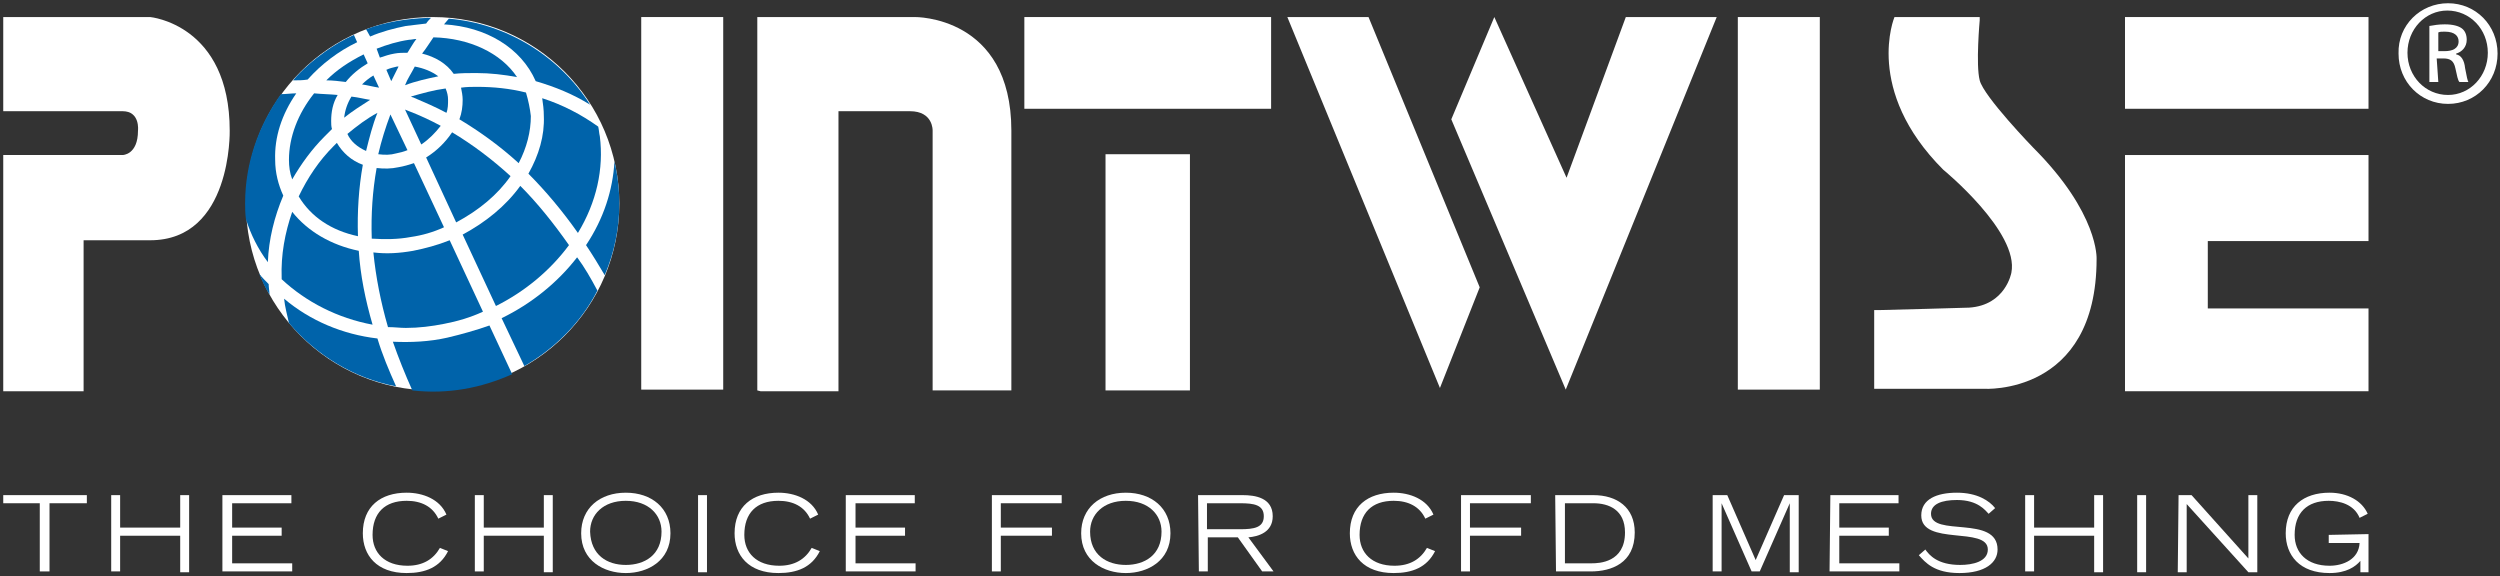 <?xml version="1.0" encoding="utf-8"?>
<!-- Generator: Adobe Illustrator 21.0.2, SVG Export Plug-In . SVG Version: 6.00 Build 0)  -->
<!DOCTYPE svg PUBLIC "-//W3C//DTD SVG 1.1//EN" "http://www.w3.org/Graphics/SVG/1.1/DTD/svg11.dtd">
<svg version="1.1" id="Layer_1" xmlns="http://www.w3.org/2000/svg" xmlns:xlink="http://www.w3.org/1999/xlink" x="0px" y="0px"
	 viewBox="0 0 308 71" style="enable-background:new 0 0 308 71;" xml:space="preserve">
<rect x="0" y="0" width="308" height="71" fill="#333333" stroke="none"/>
<style type="text/css">
	.st0{fill:#FFFFFF;}
	.st1{fill:#0063AA;}
</style>
<g>
	<g>
		<path class="st0" d="M4.9,62H0.4v-1h10.3v1H6.1v8.4H4.9V62z"/>
		<path class="st0" d="M13.7,61h1.1v4h7.4v-4h1.1v9.5h-1.1V66h-7.4v4.4h-1.1V61z"/>
		<path class="st0" d="M27.5,61h8.4v1h-7.3v3h6.1v1h-6.1v3.4h7.4v1h-8.6V61z"/>
		<path class="st0" d="M55.2,67.9c-1,2-2.8,2.7-5.1,2.7c-3.7,0-5.4-2.2-5.4-4.9c0-3.3,2.2-5,5.4-5c2,0,4.1,0.8,4.9,2.7l-1,0.5
			c-0.7-1.5-2.1-2.2-3.9-2.2c-2.7,0-4.2,1.5-4.2,4.2c0,2.2,1.5,3.8,4.3,3.8c1.9,0,3.2-0.8,4-2.2L55.2,67.9z"/>
		<path class="st0" d="M58.5,61h1.1v4h7.4v-4h1.1v9.5h-1.1V66h-7.4v4.4h-1.1V61z"/>
		<path class="st0" d="M77.1,60.7c3.2,0,5.5,1.9,5.5,5c0,3.4-2.8,4.9-5.5,4.9s-5.5-1.5-5.5-4.9C71.6,62.6,73.9,60.7,77.1,60.7z
			 M77.1,69.6c2.3,0,4.4-1.2,4.4-4.1c0-2.1-1.6-3.8-4.4-3.8s-4.4,1.7-4.4,3.8C72.8,68.4,74.8,69.6,77.1,69.6z"/>
		<path class="st0" d="M86,61h1.1v9.5H86V61z"/>
		<path class="st0" d="M101,67.9c-1,2-2.8,2.7-5.1,2.7c-3.7,0-5.4-2.2-5.4-4.9c0-3.3,2.2-5,5.4-5c2,0,4.1,0.8,4.9,2.7l-1,0.5
			c-0.7-1.5-2.1-2.2-3.9-2.2c-2.7,0-4.2,1.5-4.2,4.2c0,2.2,1.5,3.8,4.3,3.8c1.9,0,3.2-0.8,4-2.2L101,67.9z"/>
		<path class="st0" d="M104.3,61h8.4v1h-7.3v3h6.1v1h-6.1v3.4h7.4v1h-8.6V61z"/>
		<path class="st0" d="M122.2,61h8.6v1h-7.5v3h6.3v1h-6.3v4.4h-1.1V61z"/>
		<path class="st0" d="M138.7,60.7c3.2,0,5.5,1.9,5.5,5c0,3.4-2.8,4.9-5.5,4.9s-5.5-1.5-5.5-4.9C133.2,62.6,135.5,60.7,138.7,60.7z
			 M138.7,69.6c2.3,0,4.4-1.2,4.4-4.1c0-2.1-1.6-3.8-4.4-3.8s-4.4,1.7-4.4,3.8C134.3,68.4,136.4,69.6,138.7,69.6z"/>
		<path class="st0" d="M147.6,61h5.5c1.5,0,3.7,0.3,3.7,2.6c0,2-1.8,2.5-3,2.6l3.1,4.2h-1.4l-3-4.2h-3.7v4.2h-1.1L147.6,61L147.6,61
			z M148.7,65.2h4.1c1.7,0,2.9-0.2,2.9-1.6c0-1.4-1.2-1.6-2.9-1.6h-4.1V65.2z"/>
		<path class="st0" d="M176.8,67.9c-1,2-2.8,2.7-5.1,2.7c-3.7,0-5.4-2.2-5.4-4.9c0-3.3,2.2-5,5.4-5c2,0,4.1,0.8,4.9,2.7l-1,0.5
			c-0.7-1.5-2.1-2.2-3.9-2.2c-2.7,0-4.2,1.5-4.2,4.2c0,2.2,1.5,3.8,4.3,3.8c1.9,0,3.2-0.8,4-2.2L176.8,67.9z"/>
		<path class="st0" d="M180,61h8.6v1h-7.5v3h6.3v1h-6.3v4.4H180L180,61L180,61z"/>
		<path class="st0" d="M191.6,61h4.7c2.9,0,5.1,1.5,5.1,4.6c0,3.8-2.9,4.8-5.4,4.8h-4.3L191.6,61L191.6,61z M192.8,69.4h3.3
			c0.9,0,4.1-0.1,4.1-3.8c0-2.8-2-3.6-3.9-3.6h-3.5V69.4z"/>
		<path class="st0" d="M211,61h1.8l3.5,8l3.5-8h1.8v9.5h-1.1V62h0l-3.7,8.4h-1l-3.7-8.4h0v8.4H211L211,61L211,61z"/>
		<path class="st0" d="M225.5,61h8.4v1h-7.3v3h6.1v1h-6.1v3.4h7.4v1h-8.6L225.5,61L225.5,61z"/>
		<path class="st0" d="M237.2,67.7c0.5,0.7,1.5,1.9,4.3,1.9c1.5,0,3.4-0.4,3.4-1.9c0-2.9-8.2-0.4-8.2-4.2c0-2,1.9-2.8,4.4-2.8
			c2.5,0,4,1,4.7,1.9l-0.8,0.7c-0.4-0.4-1.3-1.7-3.9-1.7c-1.9,0-3.2,0.5-3.2,1.7c0,2.9,8.2,0.1,8.2,4.4c0,1.6-1.5,2.9-4.7,2.9
			c-3.1,0-4.2-1.3-5-2.2L237.2,67.7z"/>
		<path class="st0" d="M249.5,61h1.1v4h7.4v-4h1.1v9.5h-1.1V66h-7.4v4.4h-1.1V61z"/>
		<path class="st0" d="M263.3,61h1.1v9.5h-1.1V61z"/>
		<path class="st0" d="M268.4,61h1.6l7,7.8V61h1.1v9.5h-1.1l-7.6-8.4v8.4h-1.1L268.4,61L268.4,61z"/>
		<path class="st0" d="M291.8,65.8v4.7h-1v-1.4c-0.6,0.7-1.7,1.5-3.8,1.5c-3.7,0-5.4-2.2-5.4-4.9c0-3.3,2.2-5,5.4-5
			c2.2,0,4,1,4.7,2.6l-1,0.5c-0.7-1.7-2.5-2.1-3.8-2.1c-2.7,0-4.2,1.5-4.2,4.2c0,2.2,1.5,3.8,4.3,3.8c1.7,0,3.6-0.8,3.7-2.8h-3.8v-1
			L291.8,65.8L291.8,65.8z"/>
	</g>
	<path class="st0" d="M0.4,2.1h18.1c0,0,9.8,0.9,9.8,14c0,0,0.3,13.5-9.8,13.5h-8.2v18.6H0.4l0-29.1h14.7c0,0,1.9,0,1.9-3
		c0,0,0.3-2.4-1.9-2.4H0.4V2.1z"/>
	<rect x="79" y="2.1" class="st0" width="10.1" height="45.9"/>
	<path class="st0" d="M93.3,48.1v-46h19.4c0,0,11.9-0.2,11.9,14v32h-9.7v-32c0,0,0.1-2.4-2.8-2.4h-8.8l0,34.5h-9.6L93.3,48.1z"/>
	<rect x="126.2" y="2.1" class="st0" width="30.4" height="11.3"/>
	<rect x="136.2" y="19" class="st0" width="10.4" height="29.1"/>
	<polyline class="st0" points="158.6,2.1 168.6,2.1 182.3,35.4 177.4,47.8 	"/>
	<polygon class="st0" points="184.1,2.1 178.8,14.7 192.9,48 211.5,2.1 200.3,2.1 193,21.9 	"/>
	<rect x="214.1" y="2.1" class="st0" width="10.1" height="45.9"/>
	<path class="st0" d="M233.4,2.1c0,0-3.8,9,6,18.8c0,0,9.4,7.7,8.4,12.7c0,0-0.7,4-5.2,4.3c0,0-10.3,0.3-11,0.3h-0.7v9.7h13.5
		c0,0,13.9,0.9,13.9-16c0,0,0.3-5.6-7.8-13.7c0,0-6.1-6.3-6.6-8.3c-0.5-1.9,0-7.4,0-7.4V2.1L233.4,2.1L233.4,2.1z"/>
	<rect x="261.8" y="2.1" class="st0" width="30" height="11.3"/>
	<polygon class="st0" points="261.8,19.1 261.8,48.2 291.8,48.2 291.8,38 272,38 272,29.7 291.8,29.7 291.8,19.1 	"/>
	<path class="st0" d="M300.4,6.3h0.8c0.9,0,1.7-0.3,1.7-1.2c0-0.6-0.4-1.2-1.7-1.2c-0.4,0-0.6,0-0.8,0.1V6.3z M300.4,10.1h-1.1V3.2
		c0.6-0.1,1.1-0.2,1.9-0.2c1,0,1.7,0.2,2.1,0.5c0.4,0.3,0.6,0.8,0.6,1.4c0,0.9-0.6,1.5-1.3,1.7v0.1c0.6,0.1,1,0.7,1.1,1.7
		c0.2,1.1,0.3,1.5,0.4,1.7h-1.1c-0.2-0.2-0.3-0.8-0.5-1.7c-0.2-0.9-0.6-1.2-1.5-1.2h-0.8L300.4,10.1L300.4,10.1z M301.5,1.3
		c-2.7,0-4.9,2.3-4.9,5.2c0,2.9,2.2,5.2,5,5.2c2.7,0,4.9-2.3,4.9-5.2C306.5,3.6,304.3,1.3,301.5,1.3L301.5,1.3z M301.6,0.4
		c3.4,0,6.1,2.7,6.1,6.2c0,3.5-2.7,6.2-6.1,6.2c-3.4,0-6.1-2.7-6.1-6.2C295.4,3.1,298.2,0.4,301.6,0.4L301.6,0.4z"/>
	<ellipse class="st0" cx="53.3" cy="25.1" rx="23" ry="23"/>
	<g>
		<path class="st1" d="M40.2,9.9c0.8,0,1.6,0.1,2.4,0.2c0.7-0.9,1.7-1.7,2.7-2.3l-0.5-1.1C43,7.6,41.5,8.6,40.2,9.9"/>
		<path class="st1" d="M50,40.4c1.6,0,3.2-0.2,4.7-0.5c1.6-0.3,3.3-0.8,4.8-1.5l-4.1-8.8c-1.5,0.6-3,1-4.5,1.3
			c-1.7,0.3-3.3,0.4-4.9,0.2c0.3,3,0.9,6.1,1.8,9.2C48.6,40.3,49.3,40.4,50,40.4"/>
		<path class="st1" d="M70.1,30.2c-1.9-2.7-3.9-5.2-6-7.3c-1.8,2.5-4.3,4.5-7.1,6l4.1,8.8C64.7,35.9,67.8,33.3,70.1,30.2"/>
		<path class="st1" d="M55.1,41.6c-2.2,0.5-4.5,0.6-6.7,0.5c0.7,2,1.5,4,2.4,6c4.4,0.5,8.5-0.3,12.3-2l-2.8-6
			C58.6,40.7,56.8,41.2,55.1,41.6"/>
		<path class="st1" d="M48.2,10c0.3-0.6,0.6-1.2,0.9-1.8c-0.1,0-0.2,0-0.2,0c-0.4,0.1-0.9,0.2-1.3,0.4L48.2,10z"/>
		<path class="st1" d="M43.3,11.9c-0.5,0.8-0.8,1.7-0.9,2.6c1-0.8,2.1-1.5,3.2-2.2C44.9,12.2,44.2,12,43.3,11.9"/>
		<path class="st1" d="M75.7,19.9c-0.2,3.5-1.3,7-3.5,10.3c0.8,1.2,1.6,2.5,2.3,3.7c1.2-2.8,1.8-5.8,1.8-8.8
			C76.3,23.4,76.1,21.6,75.7,19.9"/>
		<path class="st1" d="M45.9,40c-0.9-3.1-1.5-6.1-1.7-9.1c-3.4-0.7-6.3-2.4-8.2-4.8c-0.9,2.6-1.4,5.3-1.3,8.1l0,0.2
			C37.7,37.2,41.6,39.2,45.9,40"/>
		<path class="st1" d="M61.8,39.2l2.8,5.9c3.8-2.2,7-5.4,9-9.3c-0.8-1.5-1.6-2.9-2.5-4.1C68.7,34.8,65.5,37.4,61.8,39.2"/>
		<path class="st1" d="M55,13.9c0.2-0.5,0.2-1.1,0.2-1.6c0-0.5-0.1-0.9-0.3-1.4c-1.5,0.2-2.9,0.6-4.3,1c0.1,0,0.2,0.1,0.3,0.1
			C52.3,12.6,53.7,13.2,55,13.9"/>
		<path class="st1" d="M51.1,8.2c-0.4,0.8-0.9,1.5-1.2,2.3c1.3-0.5,2.7-0.8,4.1-1.1C53.2,8.8,52.2,8.4,51.1,8.2"/>
		<path class="st1" d="M50.6,29.2c1.4-0.2,2.8-0.6,4.1-1.2L51,20.1c-0.6,0.2-1.3,0.4-1.9,0.5c-0.9,0.2-1.8,0.2-2.7,0.1
			c-0.5,2.8-0.7,5.7-0.6,8.7C47.4,29.5,49,29.5,50.6,29.2"/>
		<path class="st1" d="M44.6,10.4c0.7,0.1,1.4,0.3,2.1,0.4L46,9.3C45.5,9.6,45,10,44.6,10.4"/>
		<path class="st1" d="M64.8,11.4c-2-0.5-4-0.7-6-0.7h-0.1c-0.6,0-1.2,0-1.9,0.1c0.1,0.5,0.2,1,0.2,1.5c0,0.8-0.1,1.6-0.4,2.4
			c2.5,1.5,5,3.3,7.3,5.4c1-1.9,1.5-3.9,1.5-5.8C65.3,13.4,65.1,12.4,64.8,11.4"/>
		<path class="st1" d="M46.8,7.1c0.6-0.2,1.2-0.4,1.8-0.5c0.5-0.1,1.1-0.1,1.6-0.1c0.4-0.6,0.7-1.2,1.1-1.7c-0.3,0-0.6,0.1-0.9,0.1
			c-1.4,0.2-2.7,0.6-4,1.1L46.8,7.1z"/>
		<path class="st1" d="M36,22.1c1.1-1.9,2.4-3.7,4-5.3c0.3-0.3,0.6-0.6,0.9-0.9c-0.1-0.3-0.1-0.7-0.1-1c0-1.1,0.2-2.2,0.8-3.2
			c-1-0.1-1.9-0.1-2.9-0.2c-2,2.5-3.1,5.4-3.1,8.2C35.6,20.5,35.7,21.3,36,22.1"/>
		<path class="st1" d="M54.3,15.5c-1.3-0.7-2.6-1.3-3.9-1.8c-0.2-0.1-0.3-0.1-0.5-0.2l2,4.3C52.8,17.2,53.6,16.4,54.3,15.5"/>
		<path class="st1" d="M52,6.6c1.6,0.4,3,1.2,3.9,2.5C56.8,9,57.7,9,58.6,9h0.1c1.7,0,3.4,0.2,5,0.5c-2-3-5.9-4.8-10.3-4.9
			C52.9,5.3,52.5,6,52,6.6"/>
		<path class="st1" d="M48.8,18.9c0.5-0.1,0.9-0.2,1.4-0.4l-2.1-4.4c-0.6,1.6-1.1,3.2-1.5,4.9C47.4,19.1,48.1,19.1,48.8,18.9"/>
		<path class="st1" d="M41.5,17.6c-0.1,0.1-0.2,0.2-0.4,0.4c-1.8,1.8-3.2,3.9-4.3,6.2c1.5,2.5,4,4.2,7.3,4.9c-0.1-3,0.1-6,0.6-8.8
			C43.3,19.8,42.2,18.8,41.5,17.6"/>
		<path class="st1" d="M33.9,19.7c-0.1-2.8,0.8-5.6,2.6-8.2c-0.6,0-1.3,0.1-1.9,0.1c-2.8,3.9-4.4,8.6-4.4,13.4c0,0.6,0,1.3,0.1,2
			c0.6,1.9,1.5,3.7,2.7,5.3c0.1-2.8,0.8-5.6,1.9-8.2C34.3,22.8,33.9,21.3,33.9,19.7"/>
		<path class="st1" d="M62.9,21.7c-2.3-2.1-4.7-3.9-7.2-5.4c-0.8,1.2-1.9,2.3-3.2,3.1l3.7,8C59,25.9,61.3,24,62.9,21.7"/>
		<path class="st1" d="M31.9,33.7c0.4,0.9,0.8,1.8,1.3,2.6c0-0.4-0.1-0.9-0.1-1.3C32.7,34.6,32.3,34.2,31.9,33.7"/>
		<path class="st1" d="M45.1,18.6c0.4-1.6,0.8-3.2,1.4-4.7c-1.3,0.7-2.5,1.6-3.7,2.6C43.2,17.4,44,18.1,45.1,18.6"/>
		<path class="st1" d="M35,36.8c0.1,1,0.4,2.1,0.6,3c3.4,4,8,6.8,13.2,7.8c-0.9-2-1.7-3.9-2.3-5.9C42.2,41.2,38.2,39.5,35,36.8"/>
		<path class="st1" d="M67,14.3c0.1,2.4-0.6,4.8-1.9,7.1c2.1,2.1,4.2,4.6,6.1,7.3c2.3-3.8,3.2-7.9,2.7-11.9
			c-0.1-0.4-0.1-0.8-0.2-1.2c-2.1-1.5-4.4-2.7-6.9-3.5C66.9,12.8,67,13.5,67,14.3"/>
		<path class="st1" d="M44,5.2l-0.4-0.9c-1.3,0.6-2.5,1.3-3.6,2.1c-1.4,1-2.8,2.2-3.9,3.5c0.6,0,1.2,0,1.8-0.1
			C39.6,7.9,41.7,6.3,44,5.2"/>
		<path class="st1" d="M45.6,4.5c1.4-0.6,2.9-1,4.4-1.3c0.8-0.1,1.7-0.2,2.5-0.3c0.2-0.3,0.4-0.5,0.6-0.7c-0.1,0-0.1,0-0.2,0h0
			l-0.2,0c-2.6,0.1-5.2,0.5-7.6,1.4L45.6,4.5z"/>
		<path class="st1" d="M53.1,2.2c-0.1,0-0.1,0-0.2,0C53,2.2,53.1,2.2,53.1,2.2C53.1,2.2,53.1,2.2,53.1,2.2L53.1,2.2z"/>
		<path class="st1" d="M66,10c2.4,0.7,4.6,1.6,6.7,2.9c-3.8-6-10.3-10-17.4-10.6c-0.2,0.2-0.4,0.5-0.6,0.7C59.9,3.3,64.2,5.9,66,10"
			/>
	</g>
</g>
</svg>
